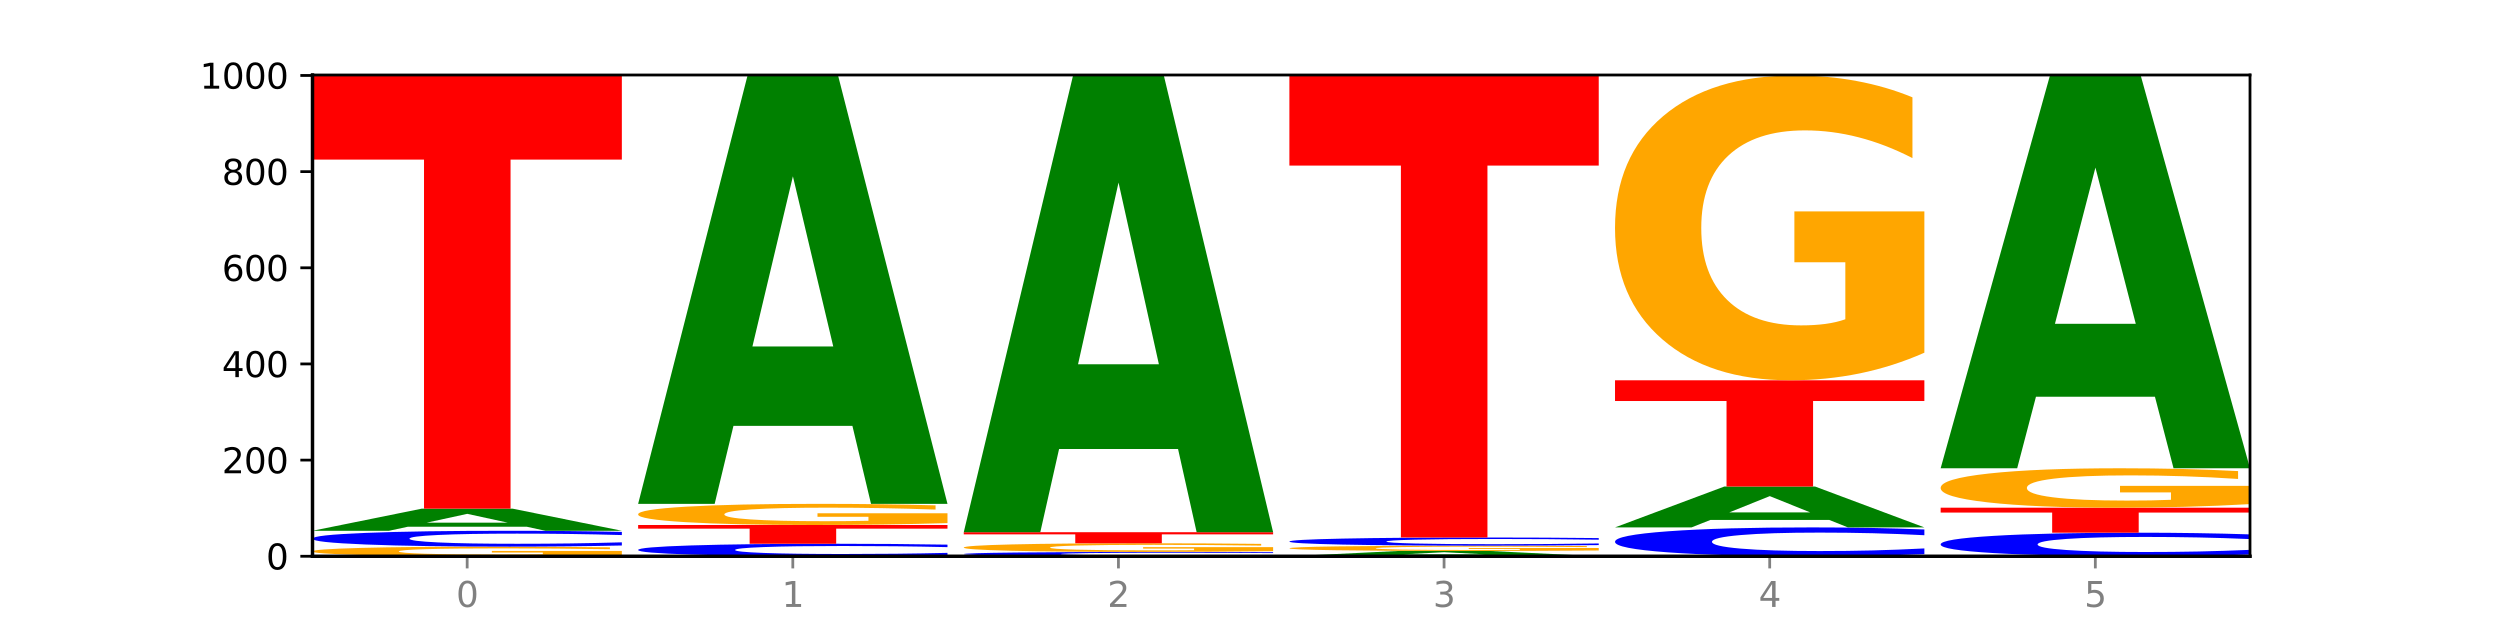 <?xml version="1.0" encoding="utf-8" standalone="no"?>
<!DOCTYPE svg PUBLIC "-//W3C//DTD SVG 1.1//EN"
  "http://www.w3.org/Graphics/SVG/1.1/DTD/svg11.dtd">
<svg xmlns:xlink="http://www.w3.org/1999/xlink" width="720pt" height="180pt" viewBox="0 0 720 180" xmlns="http://www.w3.org/2000/svg" version="1.1">
 <defs>
  <style type="text/css">*{stroke-linejoin: round; stroke-linecap: butt}</style>
 </defs>
 <g id="figure_1">
  <g id="patch_1">
   <path d="M 0 180 
L 720 180 
L 720 0 
L 0 0 
z
" style="fill: #ffffff"/>
  </g>
  <g id="axes_1">
   <g id="patch_2">
    <path d="M 90 160.2 
L 648 160.2 
L 648 21.6 
L 90 21.6 
z
" style="fill: #ffffff"/>
   </g>
   <g id="line2d_1">
    <path d="M 90 160.2 
L 648 160.2 
" clip-path="url(#p0ba5753111)" style="fill: none; stroke: #000000; stroke-width: 0.5; stroke-linecap: square"/>
   </g>
   <g id="patch_3">
    <path d="M 179.092 159.949 
Q 170.107 160.075 160.443 160.138 
Q 150.779 160.2 140.476 160.2 
Q 117.195 160.2 103.597 159.827 
Q 90 159.454 90 158.816 
Q 90 158.171 103.837 157.801 
Q 117.694 157.431 141.794 157.431 
Q 151.079 157.431 159.585 157.481 
Q 168.111 157.531 175.658 157.629 
L 175.658 158.181 
Q 167.871 158.055 160.164 157.993 
Q 152.457 157.93 144.709 157.93 
Q 130.373 157.93 122.606 158.16 
Q 114.839 158.389 114.839 158.816 
Q 114.839 159.24 122.326 159.471 
Q 129.814 159.701 143.591 159.701 
Q 147.345 159.701 150.56 159.688 
Q 153.774 159.674 156.33 159.646 
L 156.33 159.127 
L 141.654 159.127 
L 141.654 158.666 
L 179.092 158.666 
L 179.092 159.949 
z
" clip-path="url(#p0ba5753111)" style="fill: #ffa600"/>
   </g>
   <g id="patch_4">
    <path d="M 179.092 157.103 
Q 171.64 157.266 163.582 157.348 
Q 155.523 157.431 146.746 157.431 
Q 120.573 157.431 105.286 156.815 
Q 90 156.2 90 155.148 
Q 90 154.091 105.286 153.477 
Q 120.573 152.862 146.746 152.862 
Q 155.523 152.862 163.582 152.945 
Q 171.64 153.027 179.092 153.189 
L 179.092 154.1 
Q 171.573 153.885 164.277 153.785 
Q 156.982 153.685 148.924 153.685 
Q 134.468 153.685 126.185 154.074 
Q 117.924 154.463 117.924 155.148 
Q 117.924 155.829 126.185 156.219 
Q 134.468 156.608 148.924 156.608 
Q 156.982 156.608 164.277 156.508 
Q 171.573 156.407 179.092 156.191 
L 179.092 157.103 
z
" clip-path="url(#p0ba5753111)" style="fill: #0000ff"/>
   </g>
   <g id="patch_5">
    <path d="M 151.714 151.701 
L 117.451 151.701 
L 112.041 152.862 
L 90 152.862 
L 121.477 146.492 
L 147.616 146.492 
L 179.092 152.862 
L 157.07 152.862 
L 151.714 151.701 
z
M 122.916 150.519 
L 146.195 150.519 
L 134.574 147.986 
L 122.916 150.519 
z
" clip-path="url(#p0ba5753111)" style="fill: #008000"/>
   </g>
   <g id="patch_6">
    <path d="M 90 21.6 
L 179.092 21.6 
L 179.092 45.957 
L 147.04 45.957 
L 147.04 146.492 
L 122.115 146.492 
L 122.115 45.957 
L 90 45.957 
L 90 21.6 
z
" clip-path="url(#p0ba5753111)" style="fill: #ff0000"/>
   </g>
   <g id="patch_7">
    <path d="M 272.874 159.942 
Q 265.422 160.07 257.363 160.135 
Q 249.305 160.2 240.528 160.2 
Q 214.354 160.2 199.068 159.715 
Q 183.782 159.23 183.782 158.401 
Q 183.782 157.569 199.068 157.085 
Q 214.354 156.6 240.528 156.6 
Q 249.305 156.6 257.363 156.665 
Q 265.422 156.73 272.874 156.858 
L 272.874 157.576 
Q 265.354 157.406 258.059 157.327 
Q 250.764 157.248 242.705 157.248 
Q 228.249 157.248 219.966 157.556 
Q 211.706 157.862 211.706 158.401 
Q 211.706 158.938 219.966 159.245 
Q 228.249 159.552 242.705 159.552 
Q 250.764 159.552 258.059 159.473 
Q 265.354 159.393 272.874 159.224 
L 272.874 159.942 
z
" clip-path="url(#p0ba5753111)" style="fill: #0000ff"/>
   </g>
   <g id="patch_8">
    <path d="M 183.782 151.2 
L 272.874 151.2 
L 272.874 152.253 
L 240.821 152.253 
L 240.821 156.6 
L 215.896 156.6 
L 215.896 152.253 
L 183.782 152.253 
L 183.782 151.2 
z
" clip-path="url(#p0ba5753111)" style="fill: #ff0000"/>
   </g>
   <g id="patch_9">
    <path d="M 272.874 150.649 
Q 263.889 150.924 254.225 151.063 
Q 244.561 151.2 234.258 151.2 
Q 210.976 151.2 197.379 150.379 
Q 183.782 149.559 183.782 148.156 
Q 183.782 146.736 197.619 145.922 
Q 211.476 145.108 235.576 145.108 
Q 244.86 145.108 253.366 145.218 
Q 261.892 145.328 269.44 145.544 
L 269.44 146.759 
Q 261.653 146.481 253.945 146.344 
Q 246.238 146.205 238.491 146.205 
Q 224.155 146.205 216.388 146.711 
Q 208.62 147.216 208.62 148.156 
Q 208.62 149.087 216.108 149.595 
Q 223.596 150.103 237.373 150.103 
Q 241.127 150.103 244.341 150.074 
Q 247.556 150.043 250.112 149.981 
L 250.112 148.84 
L 235.436 148.84 
L 235.436 147.825 
L 272.874 147.825 
L 272.874 150.649 
z
" clip-path="url(#p0ba5753111)" style="fill: #ffa600"/>
   </g>
   <g id="patch_10">
    <path d="M 245.496 122.659 
L 211.232 122.659 
L 205.822 145.108 
L 183.782 145.108 
L 215.258 21.877 
L 241.397 21.877 
L 272.874 145.108 
L 250.851 145.108 
L 245.496 122.659 
z
M 216.697 99.788 
L 239.977 99.788 
L 228.355 50.77 
L 216.697 99.788 
z
" clip-path="url(#p0ba5753111)" style="fill: #008000"/>
   </g>
   <g id="patch_11">
    <path d="M 366.655 160.111 
Q 359.203 160.155 351.145 160.177 
Q 343.086 160.2 334.309 160.2 
Q 308.136 160.2 292.849 160.032 
Q 277.563 159.864 277.563 159.577 
Q 277.563 159.289 292.849 159.122 
Q 308.136 158.954 334.309 158.954 
Q 343.086 158.954 351.145 158.976 
Q 359.203 158.999 366.655 159.043 
L 366.655 159.292 
Q 359.136 159.233 351.84 159.206 
Q 344.545 159.178 336.487 159.178 
Q 322.031 159.178 313.748 159.285 
Q 305.487 159.391 305.487 159.577 
Q 305.487 159.763 313.748 159.869 
Q 322.031 159.976 336.487 159.976 
Q 344.545 159.976 351.84 159.948 
Q 359.136 159.921 366.655 159.862 
L 366.655 160.111 
z
" clip-path="url(#p0ba5753111)" style="fill: #0000ff"/>
   </g>
   <g id="patch_12">
    <path d="M 366.655 158.728 
Q 357.67 158.841 348.006 158.898 
Q 338.342 158.954 328.039 158.954 
Q 304.758 158.954 291.161 158.618 
Q 277.563 158.283 277.563 157.708 
Q 277.563 157.128 291.4 156.795 
Q 305.257 156.462 329.357 156.462 
Q 338.642 156.462 347.148 156.507 
Q 355.674 156.552 363.221 156.64 
L 363.221 157.137 
Q 355.434 157.023 347.727 156.967 
Q 340.02 156.91 332.272 156.91 
Q 317.936 156.91 310.169 157.117 
Q 302.402 157.324 302.402 157.708 
Q 302.402 158.089 309.889 158.297 
Q 317.377 158.505 331.154 158.505 
Q 334.908 158.505 338.123 158.493 
Q 341.337 158.481 343.893 158.455 
L 343.893 157.989 
L 329.217 157.989 
L 329.217 157.573 
L 366.655 157.573 
L 366.655 158.728 
z
" clip-path="url(#p0ba5753111)" style="fill: #ffa600"/>
   </g>
   <g id="patch_13">
    <path d="M 277.563 153.277 
L 366.655 153.277 
L 366.655 153.898 
L 334.603 153.898 
L 334.603 156.462 
L 309.678 156.462 
L 309.678 153.898 
L 277.563 153.898 
L 277.563 153.277 
z
" clip-path="url(#p0ba5753111)" style="fill: #ff0000"/>
   </g>
   <g id="patch_14">
    <path d="M 339.277 129.315 
L 305.014 129.315 
L 299.604 153.277 
L 277.563 153.277 
L 309.04 21.738 
L 335.179 21.738 
L 366.655 153.277 
L 344.633 153.277 
L 339.277 129.315 
z
M 310.479 104.901 
L 333.758 104.901 
L 322.137 52.579 
L 310.479 104.901 
z
" clip-path="url(#p0ba5753111)" style="fill: #008000"/>
   </g>
   <g id="patch_15">
    <path d="M 433.059 159.923 
L 398.795 159.923 
L 393.385 160.2 
L 371.345 160.2 
L 402.821 158.677 
L 428.96 158.677 
L 460.437 160.2 
L 438.414 160.2 
L 433.059 159.923 
z
M 404.26 159.64 
L 427.54 159.64 
L 415.918 159.034 
L 404.26 159.64 
z
" clip-path="url(#p0ba5753111)" style="fill: #008000"/>
   </g>
   <g id="patch_16">
    <path d="M 460.437 158.539 
Q 451.452 158.608 441.788 158.643 
Q 432.124 158.677 421.821 158.677 
Q 398.539 158.677 384.942 158.472 
Q 371.345 158.267 371.345 157.916 
Q 371.345 157.561 385.182 157.357 
Q 399.039 157.154 423.139 157.154 
Q 432.423 157.154 440.929 157.182 
Q 449.455 157.209 457.003 157.263 
L 457.003 157.567 
Q 449.216 157.497 441.508 157.463 
Q 433.801 157.428 426.054 157.428 
Q 411.718 157.428 403.951 157.555 
Q 396.183 157.681 396.183 157.916 
Q 396.183 158.149 403.671 158.276 
Q 411.159 158.403 424.936 158.403 
Q 428.69 158.403 431.904 158.395 
Q 435.119 158.388 437.675 158.372 
L 437.675 158.087 
L 422.999 158.087 
L 422.999 157.833 
L 460.437 157.833 
L 460.437 158.539 
z
" clip-path="url(#p0ba5753111)" style="fill: #ffa600"/>
   </g>
   <g id="patch_17">
    <path d="M 460.437 156.985 
Q 452.985 157.069 444.926 157.111 
Q 436.868 157.154 428.091 157.154 
Q 401.917 157.154 386.631 156.837 
Q 371.345 156.52 371.345 155.978 
Q 371.345 155.434 386.631 155.117 
Q 401.917 154.8 428.091 154.8 
Q 436.868 154.8 444.926 154.843 
Q 452.985 154.885 460.437 154.969 
L 460.437 155.438 
Q 452.917 155.327 445.622 155.276 
Q 438.327 155.224 430.268 155.224 
Q 415.812 155.224 407.529 155.425 
Q 399.269 155.625 399.269 155.978 
Q 399.269 156.329 407.529 156.53 
Q 415.812 156.73 430.268 156.73 
Q 438.327 156.73 445.622 156.678 
Q 452.917 156.626 460.437 156.515 
L 460.437 156.985 
z
" clip-path="url(#p0ba5753111)" style="fill: #0000ff"/>
   </g>
   <g id="patch_18">
    <path d="M 371.345 21.738 
L 460.437 21.738 
L 460.437 47.689 
L 428.384 47.689 
L 428.384 154.8 
L 403.459 154.8 
L 403.459 47.689 
L 371.345 47.689 
L 371.345 21.738 
z
" clip-path="url(#p0ba5753111)" style="fill: #ff0000"/>
   </g>
   <g id="patch_19">
    <path d="M 554.218 159.605 
Q 546.766 159.9 538.708 160.049 
Q 530.649 160.2 521.872 160.2 
Q 495.699 160.2 480.413 159.081 
Q 465.126 157.962 465.126 156.049 
Q 465.126 154.128 480.413 153.011 
Q 495.699 151.892 521.872 151.892 
Q 530.649 151.892 538.708 152.043 
Q 546.766 152.193 554.218 152.488 
L 554.218 154.144 
Q 546.699 153.753 539.403 153.571 
Q 532.108 153.389 524.05 153.389 
Q 509.594 153.389 501.311 154.098 
Q 493.05 154.805 493.05 156.049 
Q 493.05 157.288 501.311 157.997 
Q 509.594 158.704 524.05 158.704 
Q 532.108 158.704 539.403 158.522 
Q 546.699 158.338 554.218 157.947 
L 554.218 159.605 
z
" clip-path="url(#p0ba5753111)" style="fill: #0000ff"/>
   </g>
   <g id="patch_20">
    <path d="M 526.84 149.748 
L 492.577 149.748 
L 487.167 151.892 
L 465.126 151.892 
L 496.603 140.123 
L 522.742 140.123 
L 554.218 151.892 
L 532.196 151.892 
L 526.84 149.748 
z
M 498.042 147.564 
L 521.321 147.564 
L 509.7 142.883 
L 498.042 147.564 
z
" clip-path="url(#p0ba5753111)" style="fill: #008000"/>
   </g>
   <g id="patch_21">
    <path d="M 465.126 109.523 
L 554.218 109.523 
L 554.218 115.491 
L 522.166 115.491 
L 522.166 140.123 
L 497.241 140.123 
L 497.241 115.491 
L 465.126 115.491 
L 465.126 109.523 
z
" clip-path="url(#p0ba5753111)" style="fill: #ff0000"/>
   </g>
   <g id="patch_22">
    <path d="M 554.218 101.581 
Q 545.233 105.552 535.569 107.547 
Q 525.905 109.523 515.602 109.523 
Q 492.321 109.523 478.724 97.7 
Q 465.126 85.877 465.126 65.658 
Q 465.126 45.203 478.963 33.471 
Q 492.82 21.738 516.92 21.738 
Q 526.205 21.738 534.711 23.334 
Q 543.237 24.912 550.784 28.031 
L 550.784 45.53 
Q 542.997 41.522 535.29 39.546 
Q 527.583 37.551 519.835 37.551 
Q 505.499 37.551 497.732 44.841 
Q 489.965 52.112 489.965 65.658 
Q 489.965 79.077 497.453 86.403 
Q 504.94 93.711 518.717 93.711 
Q 522.471 93.711 525.686 93.294 
Q 528.9 92.858 531.456 91.952 
L 531.456 75.523 
L 516.78 75.523 
L 516.78 60.889 
L 554.218 60.889 
L 554.218 101.581 
z
" clip-path="url(#p0ba5753111)" style="fill: #ffa600"/>
   </g>
   <g id="patch_23">
    <path d="M 648 159.714 
Q 640.548 159.955 632.489 160.077 
Q 624.431 160.2 615.654 160.2 
Q 589.48 160.2 574.194 159.286 
Q 558.908 158.372 558.908 156.81 
Q 558.908 155.242 574.194 154.329 
Q 589.48 153.415 615.654 153.415 
Q 624.431 153.415 632.489 153.539 
Q 640.548 153.661 648 153.902 
L 648 155.254 
Q 640.48 154.935 633.185 154.786 
Q 625.89 154.637 617.831 154.637 
Q 603.375 154.637 595.092 155.216 
Q 586.832 155.794 586.832 156.81 
Q 586.832 157.822 595.092 158.4 
Q 603.375 158.978 617.831 158.978 
Q 625.89 158.978 633.185 158.829 
Q 640.48 158.679 648 158.36 
L 648 159.714 
z
" clip-path="url(#p0ba5753111)" style="fill: #0000ff"/>
   </g>
   <g id="patch_24">
    <path d="M 558.908 146.215 
L 648 146.215 
L 648 147.62 
L 615.947 147.62 
L 615.947 153.415 
L 591.022 153.415 
L 591.022 147.62 
L 558.908 147.62 
L 558.908 146.215 
z
" clip-path="url(#p0ba5753111)" style="fill: #ff0000"/>
   </g>
   <g id="patch_25">
    <path d="M 648 145.188 
Q 639.015 145.702 629.351 145.96 
Q 619.687 146.215 609.384 146.215 
Q 586.103 146.215 572.505 144.686 
Q 558.908 143.157 558.908 140.542 
Q 558.908 137.896 572.745 136.379 
Q 586.602 134.862 610.702 134.862 
Q 619.986 134.862 628.492 135.068 
Q 637.018 135.272 644.566 135.675 
L 644.566 137.939 
Q 636.779 137.42 629.071 137.165 
Q 621.364 136.907 613.617 136.907 
Q 599.281 136.907 591.514 137.85 
Q 583.746 138.79 583.746 140.542 
Q 583.746 142.278 591.234 143.225 
Q 598.722 144.17 612.499 144.17 
Q 616.253 144.17 619.467 144.116 
Q 622.682 144.06 625.238 143.943 
L 625.238 141.818 
L 610.562 141.818 
L 610.562 139.925 
L 648 139.925 
L 648 145.188 
z
" clip-path="url(#p0ba5753111)" style="fill: #ffa600"/>
   </g>
   <g id="patch_26">
    <path d="M 620.622 114.254 
L 586.358 114.254 
L 580.948 134.862 
L 558.908 134.862 
L 590.384 21.738 
L 616.523 21.738 
L 648 134.862 
L 625.977 134.862 
L 620.622 114.254 
z
M 591.823 93.259 
L 615.103 93.259 
L 603.481 48.262 
L 591.823 93.259 
z
" clip-path="url(#p0ba5753111)" style="fill: #008000"/>
   </g>
   <g id="matplotlib.axis_1">
    <g id="xtick_1">
     <g id="line2d_2">
      <defs>
       <path id="m56ae98b272" d="M 0 0 
L 0 3.5 
" style="stroke: #808080; stroke-width: 0.8"/>
      </defs>
      <g>
       <use xlink:href="#m56ae98b272" x="134.546" y="160.2" style="fill: #808080; stroke: #808080; stroke-width: 0.8"/>
      </g>
     </g>
     <g id="text_1">
      <!-- 0 -->
      <g style="fill: #808080" transform="translate(131.365 174.798) scale(0.1 -0.1)">
       <defs>
        <path id="DejaVuSans-30" d="M 2034 4250 
Q 1547 4250 1301 3770 
Q 1056 3291 1056 2328 
Q 1056 1369 1301 889 
Q 1547 409 2034 409 
Q 2525 409 2770 889 
Q 3016 1369 3016 2328 
Q 3016 3291 2770 3770 
Q 2525 4250 2034 4250 
z
M 2034 4750 
Q 2819 4750 3233 4129 
Q 3647 3509 3647 2328 
Q 3647 1150 3233 529 
Q 2819 -91 2034 -91 
Q 1250 -91 836 529 
Q 422 1150 422 2328 
Q 422 3509 836 4129 
Q 1250 4750 2034 4750 
z
" transform="scale(0.016)"/>
       </defs>
       <use xlink:href="#DejaVuSans-30"/>
      </g>
     </g>
    </g>
    <g id="xtick_2">
     <g id="line2d_3">
      <g>
       <use xlink:href="#m56ae98b272" x="228.328" y="160.2" style="fill: #808080; stroke: #808080; stroke-width: 0.8"/>
      </g>
     </g>
     <g id="text_2">
      <!-- 1 -->
      <g style="fill: #808080" transform="translate(225.146 174.798) scale(0.1 -0.1)">
       <defs>
        <path id="DejaVuSans-31" d="M 794 531 
L 1825 531 
L 1825 4091 
L 703 3866 
L 703 4441 
L 1819 4666 
L 2450 4666 
L 2450 531 
L 3481 531 
L 3481 0 
L 794 0 
L 794 531 
z
" transform="scale(0.016)"/>
       </defs>
       <use xlink:href="#DejaVuSans-31"/>
      </g>
     </g>
    </g>
    <g id="xtick_3">
     <g id="line2d_4">
      <g>
       <use xlink:href="#m56ae98b272" x="322.109" y="160.2" style="fill: #808080; stroke: #808080; stroke-width: 0.8"/>
      </g>
     </g>
     <g id="text_3">
      <!-- 2 -->
      <g style="fill: #808080" transform="translate(318.928 174.798) scale(0.1 -0.1)">
       <defs>
        <path id="DejaVuSans-32" d="M 1228 531 
L 3431 531 
L 3431 0 
L 469 0 
L 469 531 
Q 828 903 1448 1529 
Q 2069 2156 2228 2338 
Q 2531 2678 2651 2914 
Q 2772 3150 2772 3378 
Q 2772 3750 2511 3984 
Q 2250 4219 1831 4219 
Q 1534 4219 1204 4116 
Q 875 4013 500 3803 
L 500 4441 
Q 881 4594 1212 4672 
Q 1544 4750 1819 4750 
Q 2544 4750 2975 4387 
Q 3406 4025 3406 3419 
Q 3406 3131 3298 2873 
Q 3191 2616 2906 2266 
Q 2828 2175 2409 1742 
Q 1991 1309 1228 531 
z
" transform="scale(0.016)"/>
       </defs>
       <use xlink:href="#DejaVuSans-32"/>
      </g>
     </g>
    </g>
    <g id="xtick_4">
     <g id="line2d_5">
      <g>
       <use xlink:href="#m56ae98b272" x="415.891" y="160.2" style="fill: #808080; stroke: #808080; stroke-width: 0.8"/>
      </g>
     </g>
     <g id="text_4">
      <!-- 3 -->
      <g style="fill: #808080" transform="translate(412.71 174.798) scale(0.1 -0.1)">
       <defs>
        <path id="DejaVuSans-33" d="M 2597 2516 
Q 3050 2419 3304 2112 
Q 3559 1806 3559 1356 
Q 3559 666 3084 287 
Q 2609 -91 1734 -91 
Q 1441 -91 1130 -33 
Q 819 25 488 141 
L 488 750 
Q 750 597 1062 519 
Q 1375 441 1716 441 
Q 2309 441 2620 675 
Q 2931 909 2931 1356 
Q 2931 1769 2642 2001 
Q 2353 2234 1838 2234 
L 1294 2234 
L 1294 2753 
L 1863 2753 
Q 2328 2753 2575 2939 
Q 2822 3125 2822 3475 
Q 2822 3834 2567 4026 
Q 2313 4219 1838 4219 
Q 1578 4219 1281 4162 
Q 984 4106 628 3988 
L 628 4550 
Q 988 4650 1302 4700 
Q 1616 4750 1894 4750 
Q 2613 4750 3031 4423 
Q 3450 4097 3450 3541 
Q 3450 3153 3228 2886 
Q 3006 2619 2597 2516 
z
" transform="scale(0.016)"/>
       </defs>
       <use xlink:href="#DejaVuSans-33"/>
      </g>
     </g>
    </g>
    <g id="xtick_5">
     <g id="line2d_6">
      <g>
       <use xlink:href="#m56ae98b272" x="509.672" y="160.2" style="fill: #808080; stroke: #808080; stroke-width: 0.8"/>
      </g>
     </g>
     <g id="text_5">
      <!-- 4 -->
      <g style="fill: #808080" transform="translate(506.491 174.798) scale(0.1 -0.1)">
       <defs>
        <path id="DejaVuSans-34" d="M 2419 4116 
L 825 1625 
L 2419 1625 
L 2419 4116 
z
M 2253 4666 
L 3047 4666 
L 3047 1625 
L 3713 1625 
L 3713 1100 
L 3047 1100 
L 3047 0 
L 2419 0 
L 2419 1100 
L 313 1100 
L 313 1709 
L 2253 4666 
z
" transform="scale(0.016)"/>
       </defs>
       <use xlink:href="#DejaVuSans-34"/>
      </g>
     </g>
    </g>
    <g id="xtick_6">
     <g id="line2d_7">
      <g>
       <use xlink:href="#m56ae98b272" x="603.454" y="160.2" style="fill: #808080; stroke: #808080; stroke-width: 0.8"/>
      </g>
     </g>
     <g id="text_6">
      <!-- 5 -->
      <g style="fill: #808080" transform="translate(600.273 174.798) scale(0.1 -0.1)">
       <defs>
        <path id="DejaVuSans-35" d="M 691 4666 
L 3169 4666 
L 3169 4134 
L 1269 4134 
L 1269 2991 
Q 1406 3038 1543 3061 
Q 1681 3084 1819 3084 
Q 2600 3084 3056 2656 
Q 3513 2228 3513 1497 
Q 3513 744 3044 326 
Q 2575 -91 1722 -91 
Q 1428 -91 1123 -41 
Q 819 9 494 109 
L 494 744 
Q 775 591 1075 516 
Q 1375 441 1709 441 
Q 2250 441 2565 725 
Q 2881 1009 2881 1497 
Q 2881 1984 2565 2268 
Q 2250 2553 1709 2553 
Q 1456 2553 1204 2497 
Q 953 2441 691 2322 
L 691 4666 
z
" transform="scale(0.016)"/>
       </defs>
       <use xlink:href="#DejaVuSans-35"/>
      </g>
     </g>
    </g>
   </g>
   <g id="matplotlib.axis_2">
    <g id="ytick_1">
     <g id="line2d_8">
      <defs>
       <path id="mc814892cae" d="M 0 0 
L -3.5 0 
" style="stroke: #000000; stroke-width: 0.8"/>
      </defs>
      <g>
       <use xlink:href="#mc814892cae" x="90" y="160.2" style="stroke: #000000; stroke-width: 0.8"/>
      </g>
     </g>
     <g id="text_7">
      <!-- 0 -->
      <g transform="translate(76.638 163.999) scale(0.1 -0.1)">
       <use xlink:href="#DejaVuSans-30"/>
      </g>
     </g>
    </g>
    <g id="ytick_2">
     <g id="line2d_9">
      <g>
       <use xlink:href="#mc814892cae" x="90" y="132.508" style="stroke: #000000; stroke-width: 0.8"/>
      </g>
     </g>
     <g id="text_8">
      <!-- 200 -->
      <g transform="translate(63.913 136.307) scale(0.1 -0.1)">
       <use xlink:href="#DejaVuSans-32"/>
       <use xlink:href="#DejaVuSans-30" x="63.623"/>
       <use xlink:href="#DejaVuSans-30" x="127.246"/>
      </g>
     </g>
    </g>
    <g id="ytick_3">
     <g id="line2d_10">
      <g>
       <use xlink:href="#mc814892cae" x="90" y="104.815" style="stroke: #000000; stroke-width: 0.8"/>
      </g>
     </g>
     <g id="text_9">
      <!-- 400 -->
      <g transform="translate(63.913 108.615) scale(0.1 -0.1)">
       <use xlink:href="#DejaVuSans-34"/>
       <use xlink:href="#DejaVuSans-30" x="63.623"/>
       <use xlink:href="#DejaVuSans-30" x="127.246"/>
      </g>
     </g>
    </g>
    <g id="ytick_4">
     <g id="line2d_11">
      <g>
       <use xlink:href="#mc814892cae" x="90" y="77.123" style="stroke: #000000; stroke-width: 0.8"/>
      </g>
     </g>
     <g id="text_10">
      <!-- 600 -->
      <g transform="translate(63.913 80.922) scale(0.1 -0.1)">
       <defs>
        <path id="DejaVuSans-36" d="M 2113 2584 
Q 1688 2584 1439 2293 
Q 1191 2003 1191 1497 
Q 1191 994 1439 701 
Q 1688 409 2113 409 
Q 2538 409 2786 701 
Q 3034 994 3034 1497 
Q 3034 2003 2786 2293 
Q 2538 2584 2113 2584 
z
M 3366 4563 
L 3366 3988 
Q 3128 4100 2886 4159 
Q 2644 4219 2406 4219 
Q 1781 4219 1451 3797 
Q 1122 3375 1075 2522 
Q 1259 2794 1537 2939 
Q 1816 3084 2150 3084 
Q 2853 3084 3261 2657 
Q 3669 2231 3669 1497 
Q 3669 778 3244 343 
Q 2819 -91 2113 -91 
Q 1303 -91 875 529 
Q 447 1150 447 2328 
Q 447 3434 972 4092 
Q 1497 4750 2381 4750 
Q 2619 4750 2861 4703 
Q 3103 4656 3366 4563 
z
" transform="scale(0.016)"/>
       </defs>
       <use xlink:href="#DejaVuSans-36"/>
       <use xlink:href="#DejaVuSans-30" x="63.623"/>
       <use xlink:href="#DejaVuSans-30" x="127.246"/>
      </g>
     </g>
    </g>
    <g id="ytick_5">
     <g id="line2d_12">
      <g>
       <use xlink:href="#mc814892cae" x="90" y="49.431" style="stroke: #000000; stroke-width: 0.8"/>
      </g>
     </g>
     <g id="text_11">
      <!-- 800 -->
      <g transform="translate(63.913 53.23) scale(0.1 -0.1)">
       <defs>
        <path id="DejaVuSans-38" d="M 2034 2216 
Q 1584 2216 1326 1975 
Q 1069 1734 1069 1313 
Q 1069 891 1326 650 
Q 1584 409 2034 409 
Q 2484 409 2743 651 
Q 3003 894 3003 1313 
Q 3003 1734 2745 1975 
Q 2488 2216 2034 2216 
z
M 1403 2484 
Q 997 2584 770 2862 
Q 544 3141 544 3541 
Q 544 4100 942 4425 
Q 1341 4750 2034 4750 
Q 2731 4750 3128 4425 
Q 3525 4100 3525 3541 
Q 3525 3141 3298 2862 
Q 3072 2584 2669 2484 
Q 3125 2378 3379 2068 
Q 3634 1759 3634 1313 
Q 3634 634 3220 271 
Q 2806 -91 2034 -91 
Q 1263 -91 848 271 
Q 434 634 434 1313 
Q 434 1759 690 2068 
Q 947 2378 1403 2484 
z
M 1172 3481 
Q 1172 3119 1398 2916 
Q 1625 2713 2034 2713 
Q 2441 2713 2670 2916 
Q 2900 3119 2900 3481 
Q 2900 3844 2670 4047 
Q 2441 4250 2034 4250 
Q 1625 4250 1398 4047 
Q 1172 3844 1172 3481 
z
" transform="scale(0.016)"/>
       </defs>
       <use xlink:href="#DejaVuSans-38"/>
       <use xlink:href="#DejaVuSans-30" x="63.623"/>
       <use xlink:href="#DejaVuSans-30" x="127.246"/>
      </g>
     </g>
    </g>
    <g id="ytick_6">
     <g id="line2d_13">
      <g>
       <use xlink:href="#mc814892cae" x="90" y="21.738" style="stroke: #000000; stroke-width: 0.8"/>
      </g>
     </g>
     <g id="text_12">
      <!-- 1000 -->
      <g transform="translate(57.55 25.538) scale(0.1 -0.1)">
       <use xlink:href="#DejaVuSans-31"/>
       <use xlink:href="#DejaVuSans-30" x="63.623"/>
       <use xlink:href="#DejaVuSans-30" x="127.246"/>
       <use xlink:href="#DejaVuSans-30" x="190.869"/>
      </g>
     </g>
    </g>
   </g>
   <g id="patch_27">
    <path d="M 90 160.2 
L 90 21.6 
" style="fill: none; stroke: #000000; stroke-linejoin: miter; stroke-linecap: square"/>
   </g>
   <g id="patch_28">
    <path d="M 648 160.2 
L 648 21.6 
" style="fill: none; stroke: #000000; stroke-width: 0.8; stroke-linejoin: miter; stroke-linecap: square"/>
   </g>
   <g id="patch_29">
    <path d="M 90 160.2 
L 648 160.2 
" style="fill: none; stroke: #000000; stroke-linejoin: miter; stroke-linecap: square"/>
   </g>
   <g id="patch_30">
    <path d="M 90 21.6 
L 648 21.6 
" style="fill: none; stroke: #000000; stroke-width: 0.8; stroke-linejoin: miter; stroke-linecap: square"/>
   </g>
  </g>
 </g>
 <defs>
  <clipPath id="p0ba5753111">
   <rect x="90" y="21.6" width="558" height="138.6"/>
  </clipPath>
 </defs>
</svg>
